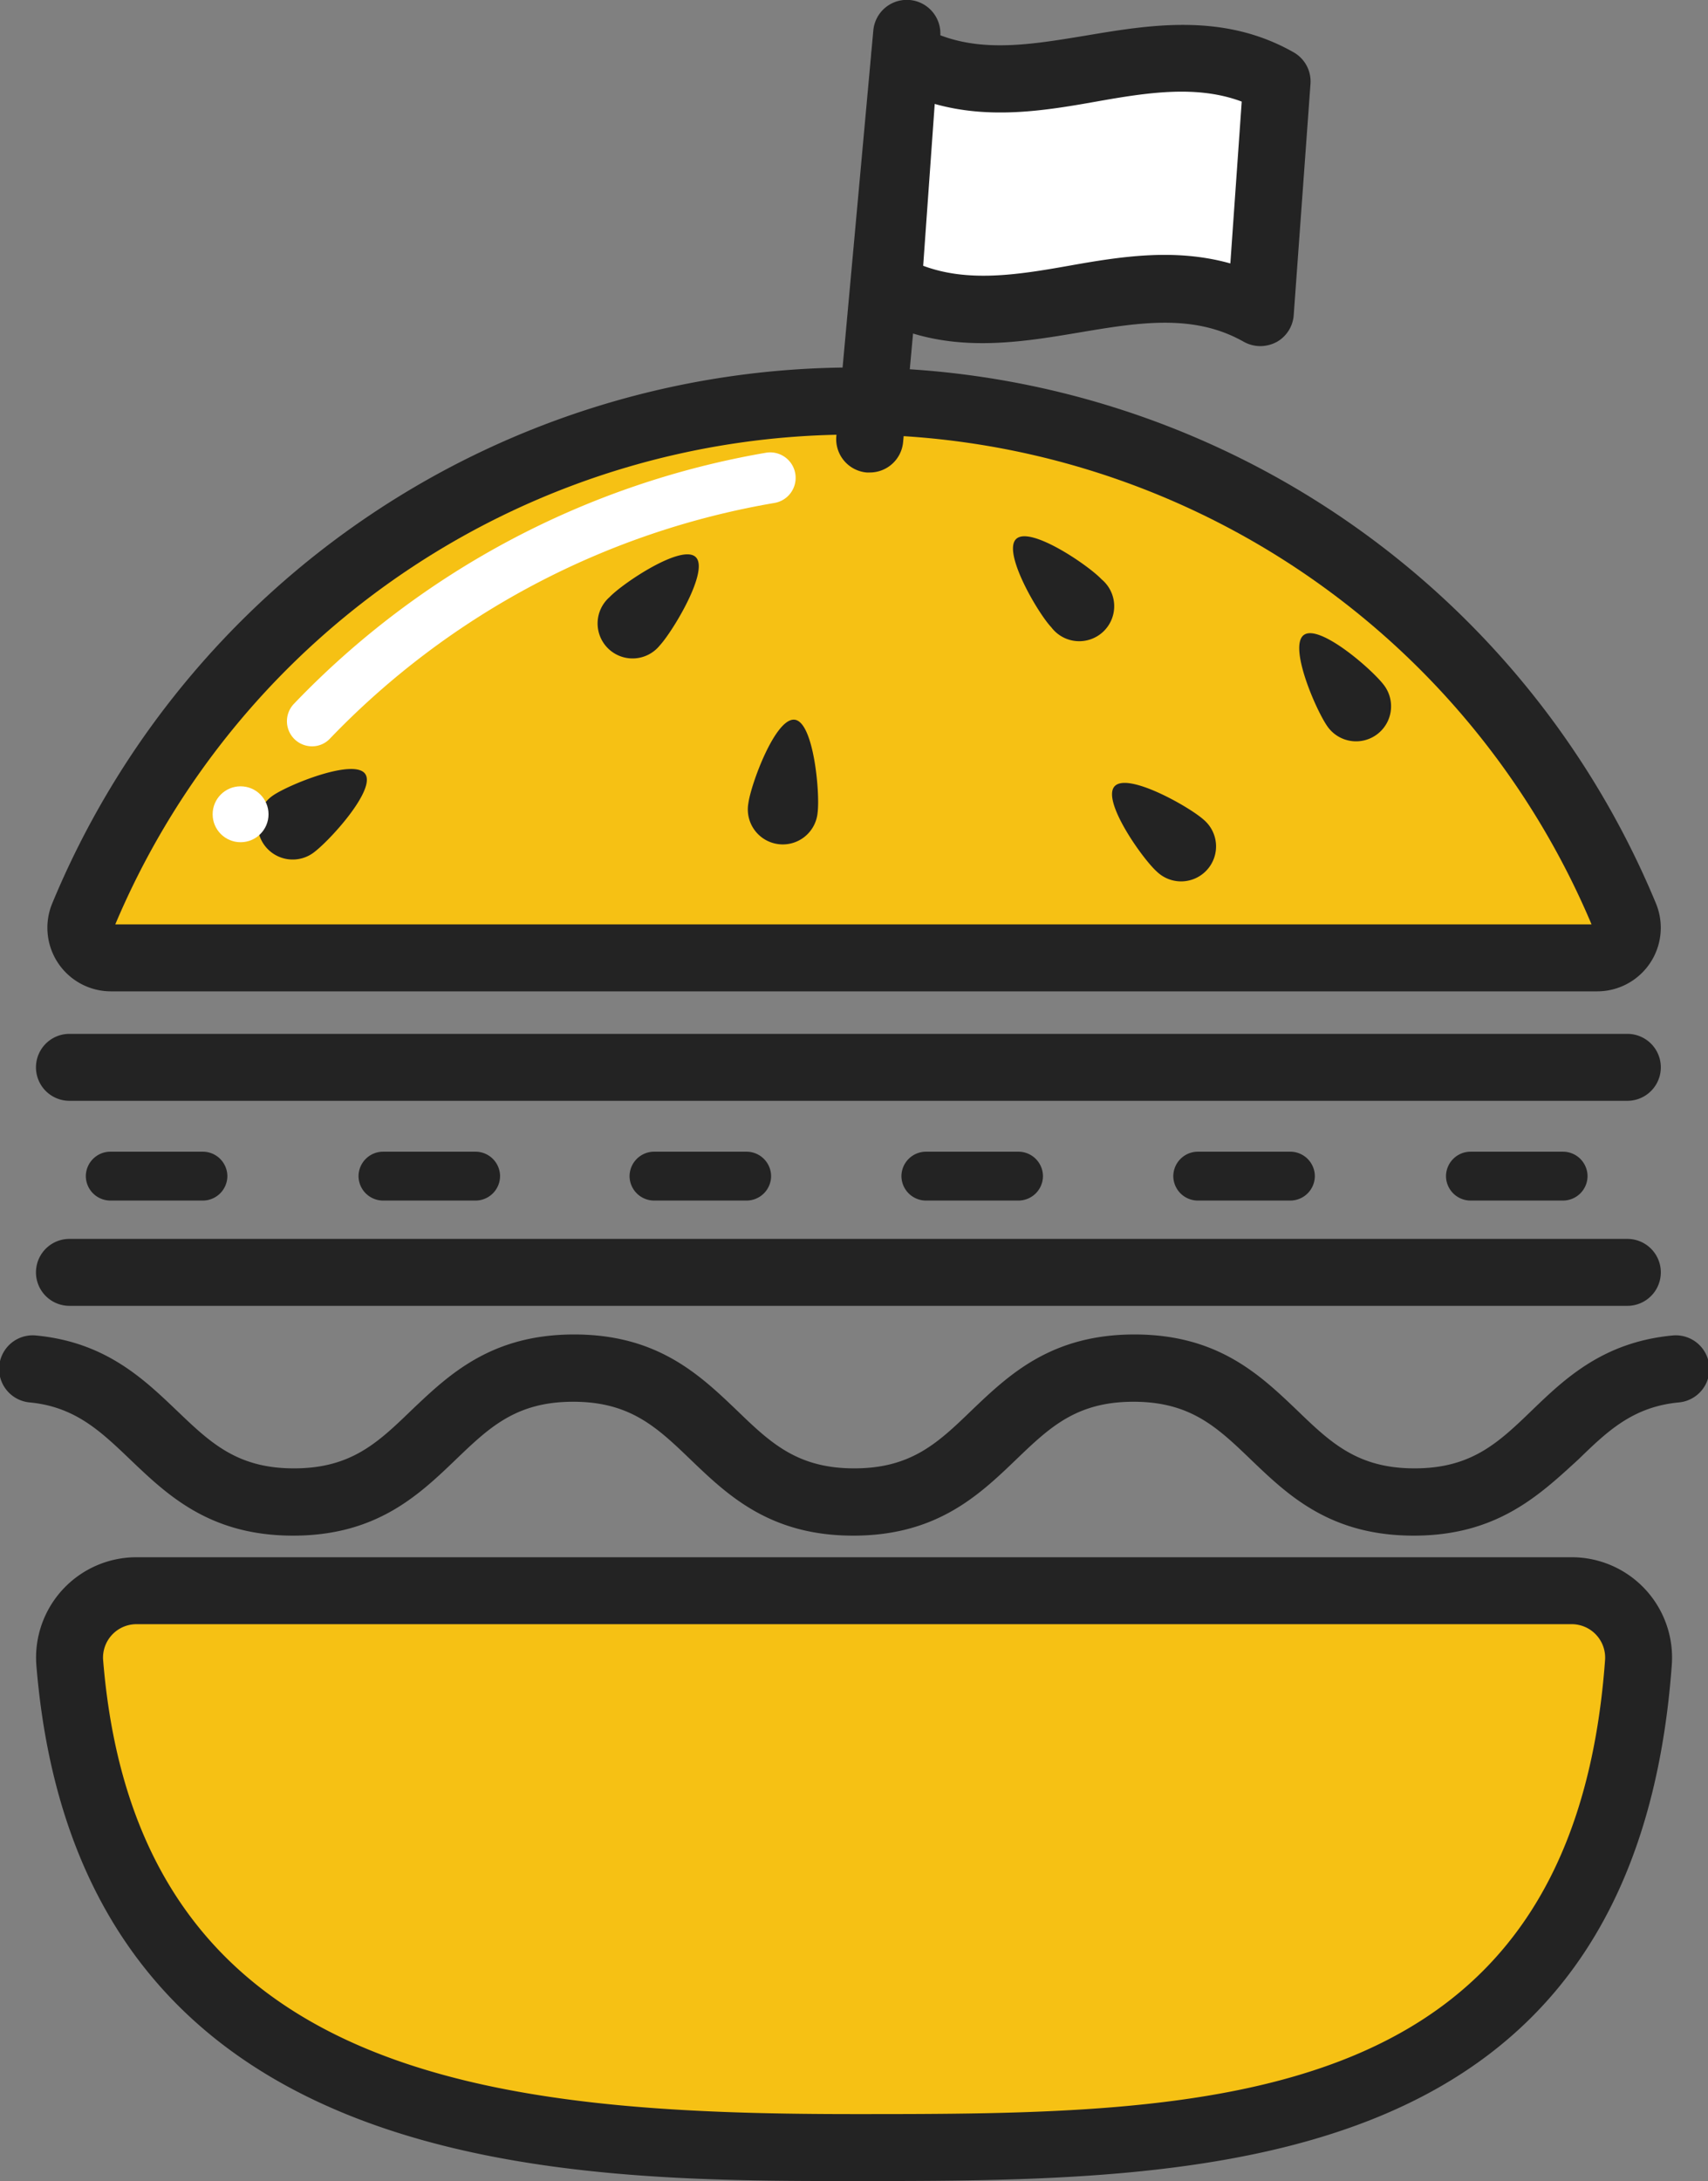 <svg id="Слой_1" data-name="Слой 1" xmlns="http://www.w3.org/2000/svg" viewBox="0 0 102.09 130.31"><rect x="0" y="0" width="102.09" height="130.31" fill="#808080" stroke="none"/><defs><style>.cls-1{fill:#f6c114;}.cls-2{fill:#232323;}.cls-3{fill:#fff;}</style></defs><path class="cls-1" d="M331.68,154.36h85.88a4,4,0,0,1,3.94,4.24c-2.09,29-26.12,29-46.89,29s-44.66-1.62-46.87-29A3.94,3.94,0,0,1,331.68,154.36Z" transform="translate(-323.57 -59.32)"/><path class="cls-2" d="M374.61,189.63c-17.34,0-46.38,0-48.87-30.86a6,6,0,0,1,5.94-6.41h85.88a6,6,0,0,1,5.94,6.38C421.27,189.63,395.4,189.63,374.61,189.63Zm-42.93-33.27a2,2,0,0,0-1.95,2.09c2,25.08,23.28,27.18,44.88,27.18,21.11,0,42.94,0,44.9-27.17a2,2,0,0,0-1.95-2.1Z" transform="translate(-323.57 -59.32)"/><path class="cls-1" d="M419,116.55H330.2a1.8,1.8,0,0,1-1.67-2.48,49.88,49.88,0,0,1,92.17,0A1.79,1.79,0,0,1,419,116.55Z" transform="translate(-323.57 -59.32)"/><path class="cls-2" d="M419,118.55H330.2a3.8,3.8,0,0,1-3.51-5.25,51.88,51.88,0,0,1,95.86,0,3.8,3.8,0,0,1-3.51,5.25Zm-.18-3.72h0Zm-88.36-.28h88.24a47.89,47.89,0,0,0-88.24,0Z" transform="translate(-323.57 -59.32)"/><path class="cls-3" d="M342.22,103.91a1.5,1.5,0,0,1-1.08-2.54,51,51,0,0,1,28.21-15,1.5,1.5,0,0,1,.51,3,48,48,0,0,0-26.56,14.07A1.46,1.46,0,0,1,342.22,103.91Z" transform="translate(-323.57 -59.32)"/><path class="cls-2" d="M363,97.89A2.09,2.09,0,1,1,360,95c.8-.84,4.31-3.19,5.15-2.4S363.78,97.05,363,97.89Z" transform="translate(-323.57 -59.32)"/><path class="cls-2" d="M342.26,110.3a2.09,2.09,0,1,1-2.39-3.44c.94-.66,4.87-2.25,5.53-1.3S343.2,109.64,342.26,110.3Z" transform="translate(-323.57 -59.32)"/><path class="cls-2" d="M372.44,107.87a2.09,2.09,0,1,1-4.14-.55c.15-1.14,1.61-5.11,2.76-5S372.59,106.72,372.44,107.87Z" transform="translate(-323.57 -59.32)"/><path class="cls-2" d="M389.41,93.93a2.09,2.09,0,1,1-3,2.87c-.8-.84-2.94-4.49-2.1-5.28S388.62,93.09,389.41,93.93Z" transform="translate(-323.57 -59.32)"/><path class="cls-2" d="M395.51,108.29a2.09,2.09,0,1,1-2.8,3.1c-.86-.77-3.3-4.23-2.52-5.09S394.65,107.52,395.51,108.29Z" transform="translate(-323.57 -59.32)"/><path class="cls-2" d="M406.31,100.28a2.09,2.09,0,1,1-3.37,2.48c-.68-.93-2.37-4.81-1.44-5.5S405.63,99.35,406.31,100.28Z" transform="translate(-323.57 -59.32)"/><circle class="cls-3" cx="14.38" cy="48.65" r="1.67"/><path class="cls-2" d="M408.07,151.07c-5,0-7.52-2.42-9.75-4.56-2-1.92-3.6-3.44-7-3.44s-5,1.52-7,3.44c-2.23,2.14-4.76,4.56-9.75,4.56s-7.51-2.42-9.74-4.56c-2-1.92-3.6-3.44-7-3.44s-5,1.52-7,3.44c-2.23,2.14-4.76,4.56-9.74,4.56s-7.51-2.42-9.75-4.56c-1.76-1.68-3.28-3.14-6-3.4a2,2,0,1,1,.37-4c4.14.39,6.42,2.57,8.43,4.49s3.6,3.45,7,3.45,5-1.52,7-3.45c2.24-2.13,4.76-4.55,9.75-4.55s7.51,2.42,9.74,4.55c2,1.93,3.6,3.45,7,3.45s5-1.52,7-3.45c2.23-2.13,4.76-4.55,9.75-4.55s7.51,2.42,9.74,4.55c2,1.93,3.61,3.45,7,3.45s5-1.52,7-3.45,4.29-4.1,8.43-4.49a2,2,0,1,1,.37,4c-2.75.26-4.27,1.72-6,3.4C415.58,148.65,413.05,151.07,408.07,151.07Z" transform="translate(-323.57 -59.32)"/><path class="cls-2" d="M375.56,87.55h-.19a2,2,0,0,1-1.81-2.18l2.21-24.23a2,2,0,0,1,4,.36l-2.22,24.24A2,2,0,0,1,375.56,87.55Z" transform="translate(-323.57 -59.32)"/><path class="cls-3" d="M377.64,62.63c7.16,4.11,15.08-2.53,22.25,1.58q-.5,6.89-1,13.78c-7.16-4.11-15.09,2.53-22.25-1.58Q377.14,69.52,377.64,62.63Z" transform="translate(-323.57 -59.32)"/><path class="cls-2" d="M398.91,80a2.07,2.07,0,0,1-1-.26c-3-1.7-6.28-1.15-9.8-.56-3.86.65-8.24,1.39-12.45-1a2,2,0,0,1-1-1.88l1-13.78a2,2,0,0,1,1.06-1.62,2,2,0,0,1,1.93,0c3,1.69,6.28,1.13,9.8.55,3.87-.65,8.25-1.39,12.45,1a2,2,0,0,1,1,1.88l-1,13.78a2,2,0,0,1-1,1.63A2.1,2.1,0,0,1,398.91,80ZM378.75,75.2c2.68,1,5.61.55,8.7,0s6.34-1.07,9.66-.14l.68-9.67c-2.67-1-5.61-.55-8.7,0s-6.34,1.07-9.65.14Z" transform="translate(-323.57 -59.32)"/><path class="cls-2" d="M420.84,125.09H327.72a2,2,0,0,1,0-4h93.12a2,2,0,0,1,0,4Z" transform="translate(-323.57 -59.32)"/><path class="cls-2" d="M420.84,137.34H327.72a2,2,0,0,1,0-4h93.12a2,2,0,0,1,0,4Z" transform="translate(-323.57 -59.32)"/><path class="cls-2" d="M335.7,131.05h-5.54a1.47,1.47,0,0,1-1.46-1.46h0a1.47,1.47,0,0,1,1.46-1.46h5.54a1.47,1.47,0,0,1,1.46,1.46h0A1.47,1.47,0,0,1,335.7,131.05Z" transform="translate(-323.57 -59.32)"/><path class="cls-2" d="M352,131.05h-5.54a1.47,1.47,0,0,1-1.46-1.46h0a1.47,1.47,0,0,1,1.46-1.46H352a1.47,1.47,0,0,1,1.46,1.46h0A1.47,1.47,0,0,1,352,131.05Z" transform="translate(-323.57 -59.32)"/><path class="cls-2" d="M368.2,131.05h-5.54a1.47,1.47,0,0,1-1.46-1.46h0a1.47,1.47,0,0,1,1.46-1.46h5.54a1.47,1.47,0,0,1,1.46,1.46h0A1.47,1.47,0,0,1,368.2,131.05Z" transform="translate(-323.57 -59.32)"/><path class="cls-2" d="M384.45,131.05h-5.54a1.47,1.47,0,0,1-1.46-1.46h0a1.47,1.47,0,0,1,1.46-1.46h5.54a1.47,1.47,0,0,1,1.46,1.46h0A1.47,1.47,0,0,1,384.45,131.05Z" transform="translate(-323.57 -59.32)"/><path class="cls-2" d="M400.7,131.05h-5.54a1.47,1.47,0,0,1-1.46-1.46h0a1.47,1.47,0,0,1,1.46-1.46h5.54a1.47,1.47,0,0,1,1.46,1.46h0A1.47,1.47,0,0,1,400.7,131.05Z" transform="translate(-323.57 -59.32)"/><path class="cls-2" d="M417,131.05h-5.54a1.47,1.47,0,0,1-1.46-1.46h0a1.47,1.47,0,0,1,1.46-1.46H417a1.47,1.47,0,0,1,1.46,1.46h0A1.47,1.47,0,0,1,417,131.05Z" transform="translate(-323.57 -59.32)"/></svg>